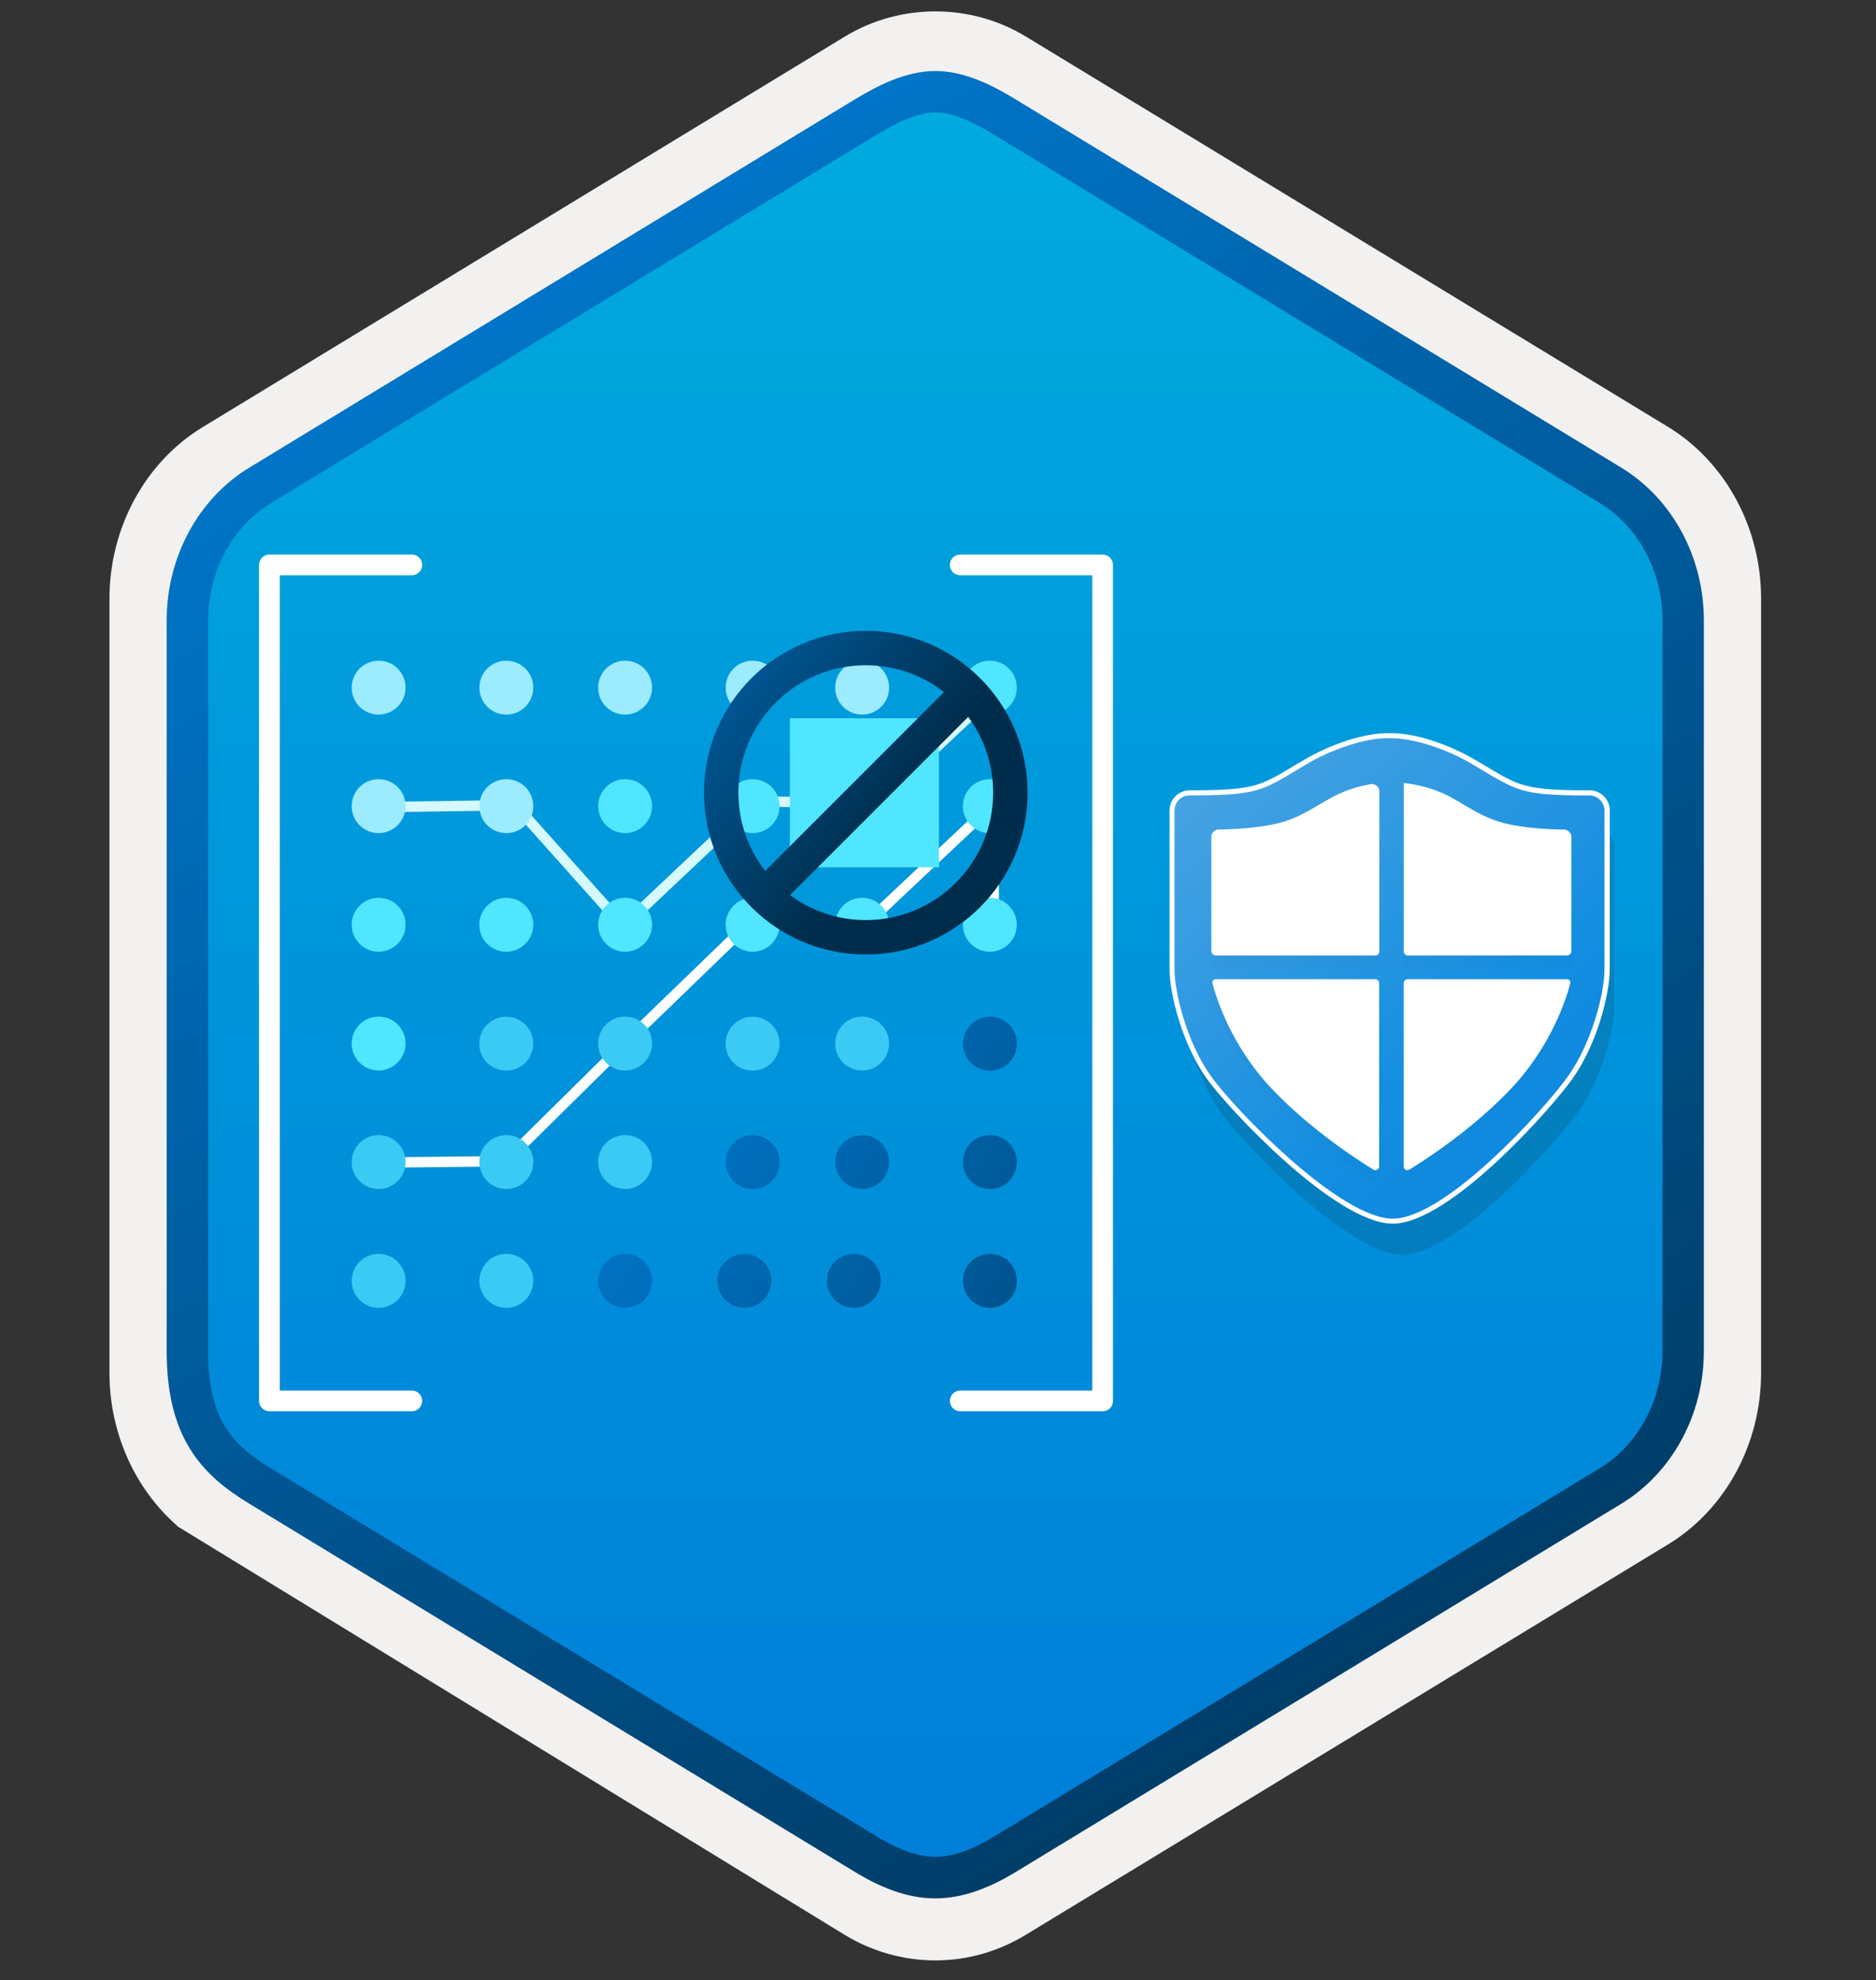 <svg width="181" height="191" viewBox="0 0 181 191" fill="none" xmlns="http://www.w3.org/2000/svg">
<rect x="0" y="0" width="181" height="191" fill="#333333" stroke="none"/>
<path d="M90.243 189.102C93.302 189.102 96.312 188.252 98.972 186.632L160.943 148.972C166.483 145.602 169.913 139.272 169.913 132.432V57.722C169.913 50.902 166.483 44.562 160.943 41.182L98.972 3.522C93.642 0.282 86.823 0.302 81.522 3.522L19.552 41.202C14.012 44.572 10.562 50.902 10.562 57.742V132.442C10.562 138.202 13.012 143.622 17.113 147.192V147.222L81.522 186.652C84.162 188.252 87.183 189.102 90.243 189.102ZM90.892 8.052C92.843 8.052 95.323 9.262 97.032 10.312L157.793 47.502C161.543 49.782 163.663 56.382 163.663 61.132L163.033 132.432C163.033 137.182 159.832 141.452 156.082 143.732L95.683 180.112C92.252 182.202 89.463 182.202 86.022 180.112L24.812 143.642C21.062 141.362 18.043 137.162 18.043 132.432V58.792C18.043 54.052 20.773 49.162 24.543 46.872L85.123 10.312C86.823 9.272 88.942 8.052 90.892 8.052Z" fill="#F2F1F0"/>
<path fill-rule="evenodd" clip-rule="evenodd" d="M98.142 11.632C95.692 10.132 92.972 9.382 90.242 9.382C87.512 9.382 84.792 10.142 82.342 11.632L26.212 45.962C21.192 49.032 18.082 54.782 18.082 61.032V129.132C18.082 135.362 21.182 141.132 26.212 144.202L82.342 178.532C84.792 180.032 87.512 180.782 90.242 180.782C92.972 180.782 95.692 180.042 98.142 178.532L154.272 144.202C159.292 141.132 162.402 135.362 162.402 129.132V61.032C162.402 54.802 159.302 49.052 154.272 45.962L98.142 11.632Z" fill="url(#paint0_linear)"/>
<path fill-rule="evenodd" clip-rule="evenodd" d="M90.242 10.852C91.922 10.852 93.812 11.722 95.872 12.972L154.342 48.512C157.992 50.732 160.402 55.002 160.402 59.832V130.312C160.402 135.132 157.992 139.412 154.342 141.632L95.882 177.172C93.922 178.362 92.002 179.112 90.252 179.112C88.502 179.112 86.582 178.362 84.622 177.172L26.142 141.642C24.132 140.412 22.682 139.212 21.702 137.602C20.722 136.002 20.082 133.782 20.082 130.322V59.842C20.082 55.012 22.492 50.742 26.142 48.522L84.602 12.982C86.692 11.732 88.552 10.852 90.242 10.852ZM97.952 180.602L156.412 145.062C161.332 142.072 164.392 136.452 164.392 130.322V59.842C164.392 53.712 161.332 48.092 156.412 45.102L97.952 9.562C95.842 8.282 93.132 6.852 90.242 6.852C87.342 6.852 84.632 8.292 82.542 9.552H82.532L24.062 45.102C19.142 48.092 16.082 53.712 16.082 59.842V130.322C16.082 134.282 16.822 137.272 18.282 139.682C19.742 142.082 21.802 143.682 24.062 145.052L82.522 180.592C84.742 181.942 87.412 183.122 90.232 183.122C93.052 183.122 95.732 181.952 97.952 180.602Z" fill="url(#paint1_linear)"/>
<path opacity="0.15" d="M149.242 80.002C147.012 79.692 146.052 79.052 143.192 77.322C140.332 75.602 137.042 74.642 135.002 74.712C132.962 74.652 129.682 75.602 126.812 77.322C123.952 79.042 122.992 79.672 120.762 80.002C119.372 80.202 117.172 80.232 115.722 80.222C114.922 80.212 114.262 80.872 114.262 81.672V97.022C114.262 99.192 115.412 103.962 117.762 107.282C120.112 110.592 130.252 121.042 135.312 121.042C140.362 121.042 149.882 110.602 152.242 107.282C154.592 103.972 155.742 99.192 155.742 97.022V81.672C155.742 80.872 155.082 80.212 154.282 80.222C152.832 80.232 150.632 80.212 149.242 80.002Z" fill="#1F1D20"/>
<path d="M134.382 117.782C129.302 117.782 119.102 107.362 116.642 103.912C114.222 100.512 113.092 95.692 113.092 93.512V78.172C113.092 77.232 113.852 76.472 114.792 76.472H115.322C116.682 76.472 118.572 76.432 119.802 76.252C121.852 75.962 122.792 75.402 125.292 73.892L125.762 73.612C128.402 72.022 131.662 70.962 133.882 70.962H134.272C136.492 70.962 139.742 72.032 142.392 73.612L142.862 73.892C145.362 75.392 146.292 75.962 148.352 76.252C149.592 76.432 151.472 76.472 152.832 76.472H153.352C154.292 76.472 155.062 77.232 155.062 78.172V93.522C155.062 95.702 153.932 100.512 151.512 103.922C149.492 106.732 139.742 117.782 134.382 117.782Z" fill="url(#paint2_linear)"/>
<path d="M134.262 71.212C136.312 71.212 139.482 72.162 142.252 73.832C145.112 75.552 146.072 76.182 148.302 76.512C149.542 76.692 151.412 76.732 152.822 76.732C153.002 76.732 153.172 76.732 153.342 76.732H153.352C154.152 76.732 154.802 77.382 154.802 78.182V93.532C154.802 95.702 153.652 100.472 151.302 103.792C148.952 107.102 139.422 117.552 134.372 117.552C129.322 117.552 119.192 107.112 116.822 103.792C114.472 100.482 113.322 95.702 113.322 93.532V78.172C113.322 77.372 113.972 76.722 114.772 76.722H114.782C114.952 76.722 115.112 76.722 115.302 76.722C116.712 76.722 118.592 76.682 119.822 76.502C122.052 76.192 123.012 75.552 125.872 73.822C128.652 72.152 131.812 71.202 133.862 71.202C133.932 71.202 133.992 71.202 134.062 71.202C134.132 71.212 134.202 71.212 134.262 71.212ZM134.262 70.722C134.192 70.722 134.122 70.722 134.052 70.722C134.012 70.722 133.942 70.722 133.872 70.722C131.582 70.722 128.352 71.772 125.622 73.412L125.142 73.692C122.682 75.172 121.762 75.732 119.752 76.012C118.522 76.192 116.652 76.232 115.302 76.232H114.792C114.262 76.232 113.772 76.442 113.412 76.802C113.052 77.162 112.842 77.652 112.842 78.172V93.522C112.842 95.742 113.992 100.622 116.442 104.062C118.482 106.922 128.862 118.032 134.382 118.032C139.842 118.032 149.692 106.912 151.712 104.062C154.162 100.622 155.312 95.732 155.312 93.522V78.172C155.312 77.102 154.442 76.232 153.372 76.232H152.842C151.492 76.232 149.612 76.192 148.392 76.012C146.392 75.732 145.472 75.172 143.002 73.692L142.522 73.412C139.792 71.772 136.562 70.722 134.262 70.722Z" fill="white"/>
<g opacity="0.15">
<path opacity="0.15" d="M116.871 81.842V92.822C116.871 93.072 117.081 93.272 117.321 93.272H132.691C132.911 93.272 133.081 93.092 133.081 92.882V77.452C133.081 77.012 132.691 76.682 132.261 76.742C131.421 76.892 130.041 77.212 128.701 77.922C126.541 79.062 125.261 80.202 122.471 80.702C120.541 81.052 118.591 81.112 117.571 81.122C117.191 81.132 116.871 81.452 116.871 81.842Z" fill="#1F1D20"/>
<path opacity="0.15" d="M151.611 81.842V92.822C151.611 93.072 151.401 93.272 151.161 93.272H135.831C135.611 93.272 135.441 93.092 135.441 92.882V76.642C135.441 76.642 137.681 76.802 139.821 77.932C141.971 79.072 143.261 80.212 146.051 80.712C147.981 81.062 149.901 81.122 150.911 81.132C151.301 81.132 151.611 81.452 151.611 81.842Z" fill="#1F1D20"/>
<path opacity="0.15" d="M135.432 113.632V95.942C135.432 95.722 135.612 95.552 135.822 95.552H151.192C151.412 95.552 151.552 95.752 151.502 95.952C151.142 97.352 149.662 102.142 145.532 106.382C141.852 110.182 137.482 113.002 135.972 113.922C135.742 114.082 135.432 113.902 135.432 113.632Z" fill="#1F1D20"/>
<path opacity="0.15" d="M133.061 113.632V95.942C133.061 95.722 132.881 95.552 132.671 95.552H117.291C117.071 95.552 116.931 95.752 116.981 95.952C117.341 97.352 118.821 102.142 122.951 106.382C126.631 110.182 131.001 113.002 132.511 113.922C132.741 114.082 133.061 113.902 133.061 113.632Z" fill="#1F1D20"/>
</g>
<path d="M116.871 80.742V91.722C116.871 91.972 117.081 92.172 117.321 92.172H132.691C132.911 92.172 133.081 91.992 133.081 91.782V76.342C133.081 75.902 132.691 75.572 132.261 75.632C131.421 75.782 130.041 76.102 128.701 76.812C126.541 77.952 125.261 79.092 122.471 79.592C120.541 79.942 118.591 80.002 117.571 80.012C117.191 80.032 116.871 80.342 116.871 80.742Z" fill="white"/>
<path d="M151.611 80.742V91.722C151.611 91.972 151.401 92.172 151.161 92.172H135.831C135.611 92.172 135.441 91.992 135.441 91.782V75.532C135.441 75.532 137.681 75.692 139.821 76.822C141.971 77.962 143.261 79.102 146.051 79.602C147.981 79.952 149.901 80.012 150.911 80.022C151.301 80.032 151.611 80.342 151.611 80.742Z" fill="white"/>
<path d="M135.432 112.522V94.842C135.432 94.622 135.612 94.452 135.822 94.452H151.192C151.412 94.452 151.552 94.652 151.502 94.852C151.142 96.252 149.662 101.042 145.532 105.282C141.852 109.082 137.482 111.902 135.972 112.822C135.742 112.972 135.432 112.802 135.432 112.522Z" fill="white"/>
<path d="M133.061 112.522V94.842C133.061 94.622 132.881 94.452 132.671 94.452H117.291C117.071 94.452 116.931 94.652 116.981 94.852C117.341 96.252 118.821 101.042 122.951 105.282C126.631 109.082 131.001 111.902 132.511 112.822C132.741 112.972 133.061 112.802 133.061 112.522Z" fill="white"/>
<path fill-rule="evenodd" clip-rule="evenodd" d="M96.404 67.077L84.777 77.995L73.087 77.805L60.111 90.049L49.501 78.165L36.989 78.352L36.975 77.352L49.943 77.159L60.173 88.616L72.697 76.799L84.388 76.989L95.72 66.348L96.404 67.077Z" fill="#D5F9FD"/>
<path fill-rule="evenodd" clip-rule="evenodd" d="M96.03 77.103C96.213 77.181 96.332 77.361 96.333 77.559L96.393 89.559C96.394 89.836 96.171 90.061 95.895 90.062C95.619 90.063 95.394 89.841 95.393 89.564L95.338 78.714L83.615 89.756C83.518 89.848 83.387 89.897 83.253 89.892L72.557 89.48L60.714 100.928L60.71 100.932L49.134 112.368C49.042 112.459 48.918 112.511 48.788 112.512L36.398 112.642C36.122 112.645 35.895 112.423 35.893 112.147C35.89 111.871 36.111 111.645 36.387 111.642L48.575 111.514L60.015 100.213L72.015 88.612C72.113 88.518 72.246 88.467 72.382 88.472L83.082 88.884L95.49 77.198C95.635 77.062 95.847 77.024 96.03 77.103Z" fill="white"/>
<path d="M62.913 123.552C62.913 122.112 61.753 120.952 60.313 120.952C58.873 120.952 57.713 122.112 57.713 123.552C57.713 124.992 58.873 126.152 60.313 126.152C61.733 126.162 62.913 124.982 62.913 123.552Z" fill="url(#paint3_linear)"/>
<path d="M74.413 123.552C74.413 122.112 73.253 120.952 71.813 120.952C70.373 120.952 69.213 122.112 69.213 123.552C69.213 124.992 70.373 126.152 71.813 126.152C73.253 126.162 74.413 124.982 74.413 123.552Z" fill="url(#paint4_linear)"/>
<path d="M39.132 123.552C39.132 122.112 37.972 120.952 36.532 120.952C35.092 120.952 33.932 122.112 33.932 123.552C33.932 124.992 35.092 126.152 36.532 126.152C37.952 126.162 39.132 124.982 39.132 123.552Z" fill="#3BCAF4"/>
<path d="M51.452 123.552C51.452 122.112 50.292 120.952 48.852 120.952C47.412 120.952 46.252 122.112 46.252 123.552C46.252 124.992 47.412 126.152 48.852 126.152C50.292 126.152 51.452 124.982 51.452 123.552Z" fill="#3BCAF4"/>
<path d="M84.981 123.552C84.981 122.112 83.821 120.952 82.381 120.952C80.941 120.952 79.781 122.112 79.781 123.552C79.781 124.992 80.941 126.152 82.381 126.152C83.821 126.162 84.981 124.982 84.981 123.552Z" fill="url(#paint5_linear)"/>
<path d="M92.912 123.552C92.912 124.992 94.072 126.152 95.512 126.152C96.952 126.152 98.112 124.992 98.112 123.552C98.112 122.112 96.952 120.952 95.512 120.952C94.072 120.952 92.912 122.112 92.912 123.552Z" fill="url(#paint6_linear)"/>
<path d="M62.913 112.092C62.913 110.652 61.753 109.492 60.313 109.492C58.873 109.492 57.713 110.652 57.713 112.092C57.713 113.532 58.873 114.692 60.313 114.692C61.733 114.692 62.913 113.532 62.913 112.092Z" fill="#3BCAF4"/>
<path d="M75.212 112.092C75.212 110.652 74.052 109.492 72.612 109.492C71.172 109.492 70.012 110.652 70.012 112.092C70.012 113.532 71.172 114.692 72.612 114.692C74.052 114.692 75.212 113.532 75.212 112.092Z" fill="url(#paint7_linear)"/>
<path d="M39.132 112.092C39.132 110.652 37.972 109.492 36.532 109.492C35.092 109.492 33.932 110.652 33.932 112.092C33.932 113.532 35.092 114.692 36.532 114.692C37.952 114.692 39.132 113.532 39.132 112.092Z" fill="#3BCAF4"/>
<path d="M51.452 112.092C51.452 110.652 50.292 109.492 48.852 109.492C47.412 109.492 46.252 110.652 46.252 112.092C46.252 113.532 47.412 114.692 48.852 114.692C50.292 114.692 51.452 113.532 51.452 112.092Z" fill="#3BCAF4"/>
<path d="M85.782 112.092C85.782 110.652 84.622 109.492 83.182 109.492C81.742 109.492 80.582 110.652 80.582 112.092C80.582 113.532 81.742 114.692 83.182 114.692C84.622 114.692 85.782 113.532 85.782 112.092Z" fill="url(#paint8_linear)"/>
<path d="M98.102 112.092C98.102 110.652 96.942 109.492 95.502 109.492C94.062 109.492 92.902 110.652 92.902 112.092C92.902 113.532 94.062 114.692 95.502 114.692C96.942 114.692 98.102 113.532 98.102 112.092Z" fill="url(#paint9_linear)"/>
<path d="M62.913 100.662C62.913 99.222 61.753 98.062 60.313 98.062C58.873 98.062 57.713 99.222 57.713 100.662C57.713 102.102 58.873 103.262 60.313 103.262C61.733 103.252 62.913 102.092 62.913 100.662Z" fill="#3BCAF4"/>
<path d="M72.612 103.272C74.052 103.272 75.212 102.112 75.212 100.672C75.212 99.232 74.052 98.072 72.612 98.072C71.172 98.072 70.012 99.232 70.012 100.672C70.002 102.112 71.162 103.272 72.612 103.272Z" fill="#3BCAF4"/>
<path d="M39.132 100.662C39.132 99.222 37.972 98.062 36.532 98.062C35.092 98.062 33.932 99.222 33.932 100.662C33.932 102.102 35.092 103.262 36.532 103.262C37.952 103.252 39.132 102.092 39.132 100.662Z" fill="#50E6FF"/>
<path d="M48.842 103.272C50.282 103.272 51.442 102.112 51.442 100.672C51.442 99.232 50.282 98.072 48.842 98.072C47.402 98.072 46.242 99.232 46.242 100.672C46.242 102.112 47.402 103.272 48.842 103.272Z" fill="#3BCAF4"/>
<path d="M85.782 100.662C85.782 99.222 84.622 98.062 83.182 98.062C81.742 98.062 80.582 99.222 80.582 100.662C80.582 102.102 81.742 103.262 83.182 103.262C84.622 103.262 85.782 102.092 85.782 100.662Z" fill="#3BCAF4"/>
<path d="M95.512 103.272C96.952 103.272 98.112 102.112 98.112 100.672C98.112 99.232 96.952 98.072 95.512 98.072C94.072 98.072 92.912 99.232 92.912 100.672C92.912 102.112 94.072 103.272 95.512 103.272Z" fill="url(#paint10_linear)"/>
<path d="M62.913 89.202C62.913 87.762 61.753 86.602 60.313 86.602C58.873 86.602 57.713 87.762 57.713 89.202C57.713 90.642 58.873 91.802 60.313 91.802C61.733 91.802 62.913 90.632 62.913 89.202Z" fill="#50E6FF"/>
<path d="M75.212 89.202C75.212 87.762 74.052 86.602 72.612 86.602C71.172 86.602 70.012 87.762 70.012 89.202C70.012 90.642 71.172 91.802 72.612 91.802C74.052 91.802 75.212 90.632 75.212 89.202Z" fill="#50E6FF"/>
<path d="M39.132 89.202C39.132 87.762 37.972 86.602 36.532 86.602C35.092 86.602 33.932 87.762 33.932 89.202C33.932 90.642 35.092 91.802 36.532 91.802C37.952 91.802 39.132 90.632 39.132 89.202Z" fill="#50E6FF"/>
<path d="M51.452 89.202C51.452 87.762 50.292 86.602 48.852 86.602C47.412 86.602 46.242 87.752 46.242 89.202C46.242 90.652 47.402 91.802 48.842 91.802C50.282 91.802 51.452 90.632 51.452 89.202Z" fill="#50E6FF"/>
<path d="M85.782 89.202C85.782 87.762 84.622 86.602 83.182 86.602C81.742 86.602 80.582 87.762 80.582 89.202C80.582 90.642 81.742 91.802 83.182 91.802C84.622 91.802 85.782 90.632 85.782 89.202Z" fill="#50E6FF"/>
<path d="M98.102 89.202C98.102 87.762 96.942 86.602 95.502 86.602C94.062 86.602 92.902 87.762 92.902 89.202C92.902 90.642 94.062 91.802 95.502 91.802C96.942 91.802 98.102 90.632 98.102 89.202Z" fill="#50E6FF"/>
<path d="M62.913 77.762C62.913 76.322 61.753 75.162 60.313 75.162C58.873 75.162 57.713 76.322 57.713 77.762C57.713 79.202 58.873 80.362 60.313 80.362C61.733 80.362 62.913 79.202 62.913 77.762Z" fill="#50E6FF"/>
<path d="M75.212 77.762C75.212 76.322 74.052 75.162 72.612 75.162C71.172 75.162 70.012 76.322 70.012 77.762C70.012 79.202 71.172 80.362 72.612 80.362C74.052 80.362 75.212 79.202 75.212 77.762Z" fill="#50E6FF"/>
<path d="M39.132 77.762C39.132 76.322 37.972 75.162 36.532 75.162C35.092 75.162 33.932 76.322 33.932 77.762C33.932 79.202 35.092 80.362 36.532 80.362C37.952 80.362 39.132 79.202 39.132 77.762Z" fill="#9CEBFF"/>
<path d="M51.452 77.762C51.452 76.322 50.292 75.162 48.852 75.162C47.412 75.162 46.252 76.322 46.252 77.762C46.252 79.202 47.412 80.362 48.852 80.362C50.292 80.362 51.452 79.202 51.452 77.762Z" fill="#9CEBFF"/>
<path d="M85.782 77.762C85.782 76.322 84.622 75.162 83.182 75.162C81.742 75.162 80.582 76.322 80.582 77.762C80.582 79.202 81.742 80.362 83.182 80.362C84.622 80.362 85.782 79.202 85.782 77.762Z" fill="#50E6FF"/>
<path d="M98.102 77.762C98.102 76.322 96.942 75.162 95.502 75.162C94.062 75.162 92.902 76.322 92.902 77.762C92.902 79.202 94.062 80.362 95.502 80.362C96.942 80.362 98.102 79.202 98.102 77.762Z" fill="#50E6FF"/>
<path d="M62.913 66.332C62.913 64.892 61.753 63.732 60.313 63.732C58.873 63.732 57.713 64.892 57.713 66.332C57.713 67.772 58.873 68.932 60.313 68.932C61.733 68.932 62.913 67.762 62.913 66.332Z" fill="#9CEBFF"/>
<path d="M75.212 66.332C75.212 64.892 74.052 63.732 72.612 63.732C71.172 63.732 70.012 64.892 70.012 66.332C70.012 67.772 71.172 68.932 72.612 68.932C74.052 68.932 75.212 67.762 75.212 66.332Z" fill="#9CEBFF"/>
<path d="M39.132 66.332C39.132 64.892 37.972 63.732 36.532 63.732C35.092 63.732 33.932 64.892 33.932 66.332C33.932 67.772 35.092 68.932 36.532 68.932C37.952 68.932 39.132 67.762 39.132 66.332Z" fill="#9CEBFF"/>
<path d="M51.452 66.332C51.452 64.892 50.292 63.732 48.852 63.732C47.412 63.732 46.252 64.892 46.252 66.332C46.252 67.772 47.412 68.932 48.852 68.932C50.292 68.932 51.452 67.762 51.452 66.332Z" fill="#9CEBFF"/>
<path d="M85.782 66.332C85.782 64.892 84.622 63.732 83.182 63.732C81.742 63.732 80.582 64.892 80.582 66.332C80.582 67.772 81.742 68.932 83.182 68.932C84.622 68.932 85.782 67.762 85.782 66.332Z" fill="#9CEBFF"/>
<path d="M98.102 66.332C98.102 64.892 96.942 63.732 95.502 63.732C94.062 63.732 92.902 64.892 92.902 66.332C92.902 67.772 94.062 68.932 95.502 68.932C96.942 68.932 98.102 67.762 98.102 66.332Z" fill="#50E6FF"/>
<path d="M106.393 136.132H92.643C92.093 136.132 91.643 135.682 91.643 135.132C91.643 134.582 92.093 134.132 92.643 134.132H105.383V55.492H92.643C92.093 55.492 91.643 55.042 91.643 54.492C91.643 53.942 92.093 53.492 92.643 53.492H106.383C106.933 53.492 107.383 53.942 107.383 54.492V135.132C107.393 135.682 106.943 136.132 106.393 136.132Z" fill="white"/>
<path d="M39.732 136.132H25.992C25.442 136.132 24.992 135.682 24.992 135.132V54.492C24.992 53.942 25.442 53.492 25.992 53.492H39.732C40.282 53.492 40.732 53.942 40.732 54.492C40.732 55.042 40.282 55.492 39.732 55.492H26.992V134.132H39.732C40.282 134.132 40.732 134.582 40.732 135.132C40.732 135.682 40.282 136.132 39.732 136.132Z" fill="white"/>
<path d="M90.591 69.282H76.211V83.662H90.591V69.282Z" fill="#50E6FF"/>
<path d="M83.532 60.852C74.912 60.852 67.922 67.842 67.922 76.462C67.922 85.082 74.912 92.072 83.532 92.072C92.152 92.072 99.142 85.082 99.142 76.462C99.142 67.842 92.152 60.852 83.532 60.852ZM71.242 76.462C71.242 73.182 72.522 70.092 74.842 67.772C77.162 65.452 80.252 64.172 83.532 64.172C86.302 64.172 88.932 65.082 91.082 66.762L73.832 84.012C72.152 81.862 71.242 79.232 71.242 76.462ZM92.222 85.152C89.902 87.472 86.812 88.752 83.532 88.752C80.862 88.752 78.322 87.902 76.222 86.342L93.412 69.152C94.982 71.262 95.822 73.792 95.822 76.462C95.822 79.742 94.542 82.832 92.222 85.152Z" fill="url(#paint11_linear)"/>
<defs>
<linearGradient id="paint0_linear" x1="90.242" y1="9.381" x2="90.242" y2="180.782" gradientUnits="userSpaceOnUse">
<stop stop-color="#00ABDE"/>
<stop offset="1" stop-color="#007ED8"/>
</linearGradient>
<linearGradient id="paint1_linear" x1="36.361" y1="4.172" x2="203.039" y2="286.503" gradientUnits="userSpaceOnUse">
<stop stop-color="#007ED8"/>
<stop offset="0.707" stop-color="#002D4C"/>
</linearGradient>
<linearGradient id="paint2_linear" x1="108.288" y1="59.175" x2="179.314" y2="140.656" gradientUnits="userSpaceOnUse">
<stop stop-color="#5FADE2"/>
<stop offset="0.497" stop-color="#128DE1"/>
<stop offset="1" stop-color="#0078D6"/>
</linearGradient>
<linearGradient id="paint3_linear" x1="46.627" y1="114.09" x2="154.94" y2="188.993" gradientUnits="userSpaceOnUse">
<stop stop-color="#007ED8"/>
<stop offset="0.707" stop-color="#002D4C"/>
</linearGradient>
<linearGradient id="paint4_linear" x1="50.348" y1="108.71" x2="158.661" y2="183.612" gradientUnits="userSpaceOnUse">
<stop stop-color="#007ED8"/>
<stop offset="0.707" stop-color="#002D4C"/>
</linearGradient>
<linearGradient id="paint5_linear" x1="53.766" y1="103.765" x2="162.079" y2="178.667" gradientUnits="userSpaceOnUse">
<stop stop-color="#007ED8"/>
<stop offset="0.707" stop-color="#002D4C"/>
</linearGradient>
<linearGradient id="paint6_linear" x1="55.324" y1="95.758" x2="171.885" y2="176.366" gradientUnits="userSpaceOnUse">
<stop stop-color="#007ED8"/>
<stop offset="0.707" stop-color="#002D4C"/>
</linearGradient>
<linearGradient id="paint7_linear" x1="55.968" y1="100.583" x2="164.28" y2="175.484" gradientUnits="userSpaceOnUse">
<stop stop-color="#007ED8"/>
<stop offset="0.707" stop-color="#002D4C"/>
</linearGradient>
<linearGradient id="paint8_linear" x1="59.388" y1="95.637" x2="167.701" y2="170.541" gradientUnits="userSpaceOnUse">
<stop stop-color="#007ED8"/>
<stop offset="0.707" stop-color="#002D4C"/>
</linearGradient>
<linearGradient id="paint9_linear" x1="63.372" y1="89.874" x2="171.685" y2="164.778" gradientUnits="userSpaceOnUse">
<stop stop-color="#007ED8"/>
<stop offset="0.707" stop-color="#002D4C"/>
</linearGradient>
<linearGradient id="paint10_linear" x1="68.725" y1="82.137" x2="177.037" y2="157.04" gradientUnits="userSpaceOnUse">
<stop stop-color="#007ED8"/>
<stop offset="0.707" stop-color="#002D4C"/>
</linearGradient>
<linearGradient id="paint11_linear" x1="55.455" y1="55.409" x2="99.296" y2="88.29" gradientUnits="userSpaceOnUse">
<stop stop-color="#007ED8"/>
<stop offset="0.707" stop-color="#002D4C"/>
</linearGradient>
</defs>
</svg>
